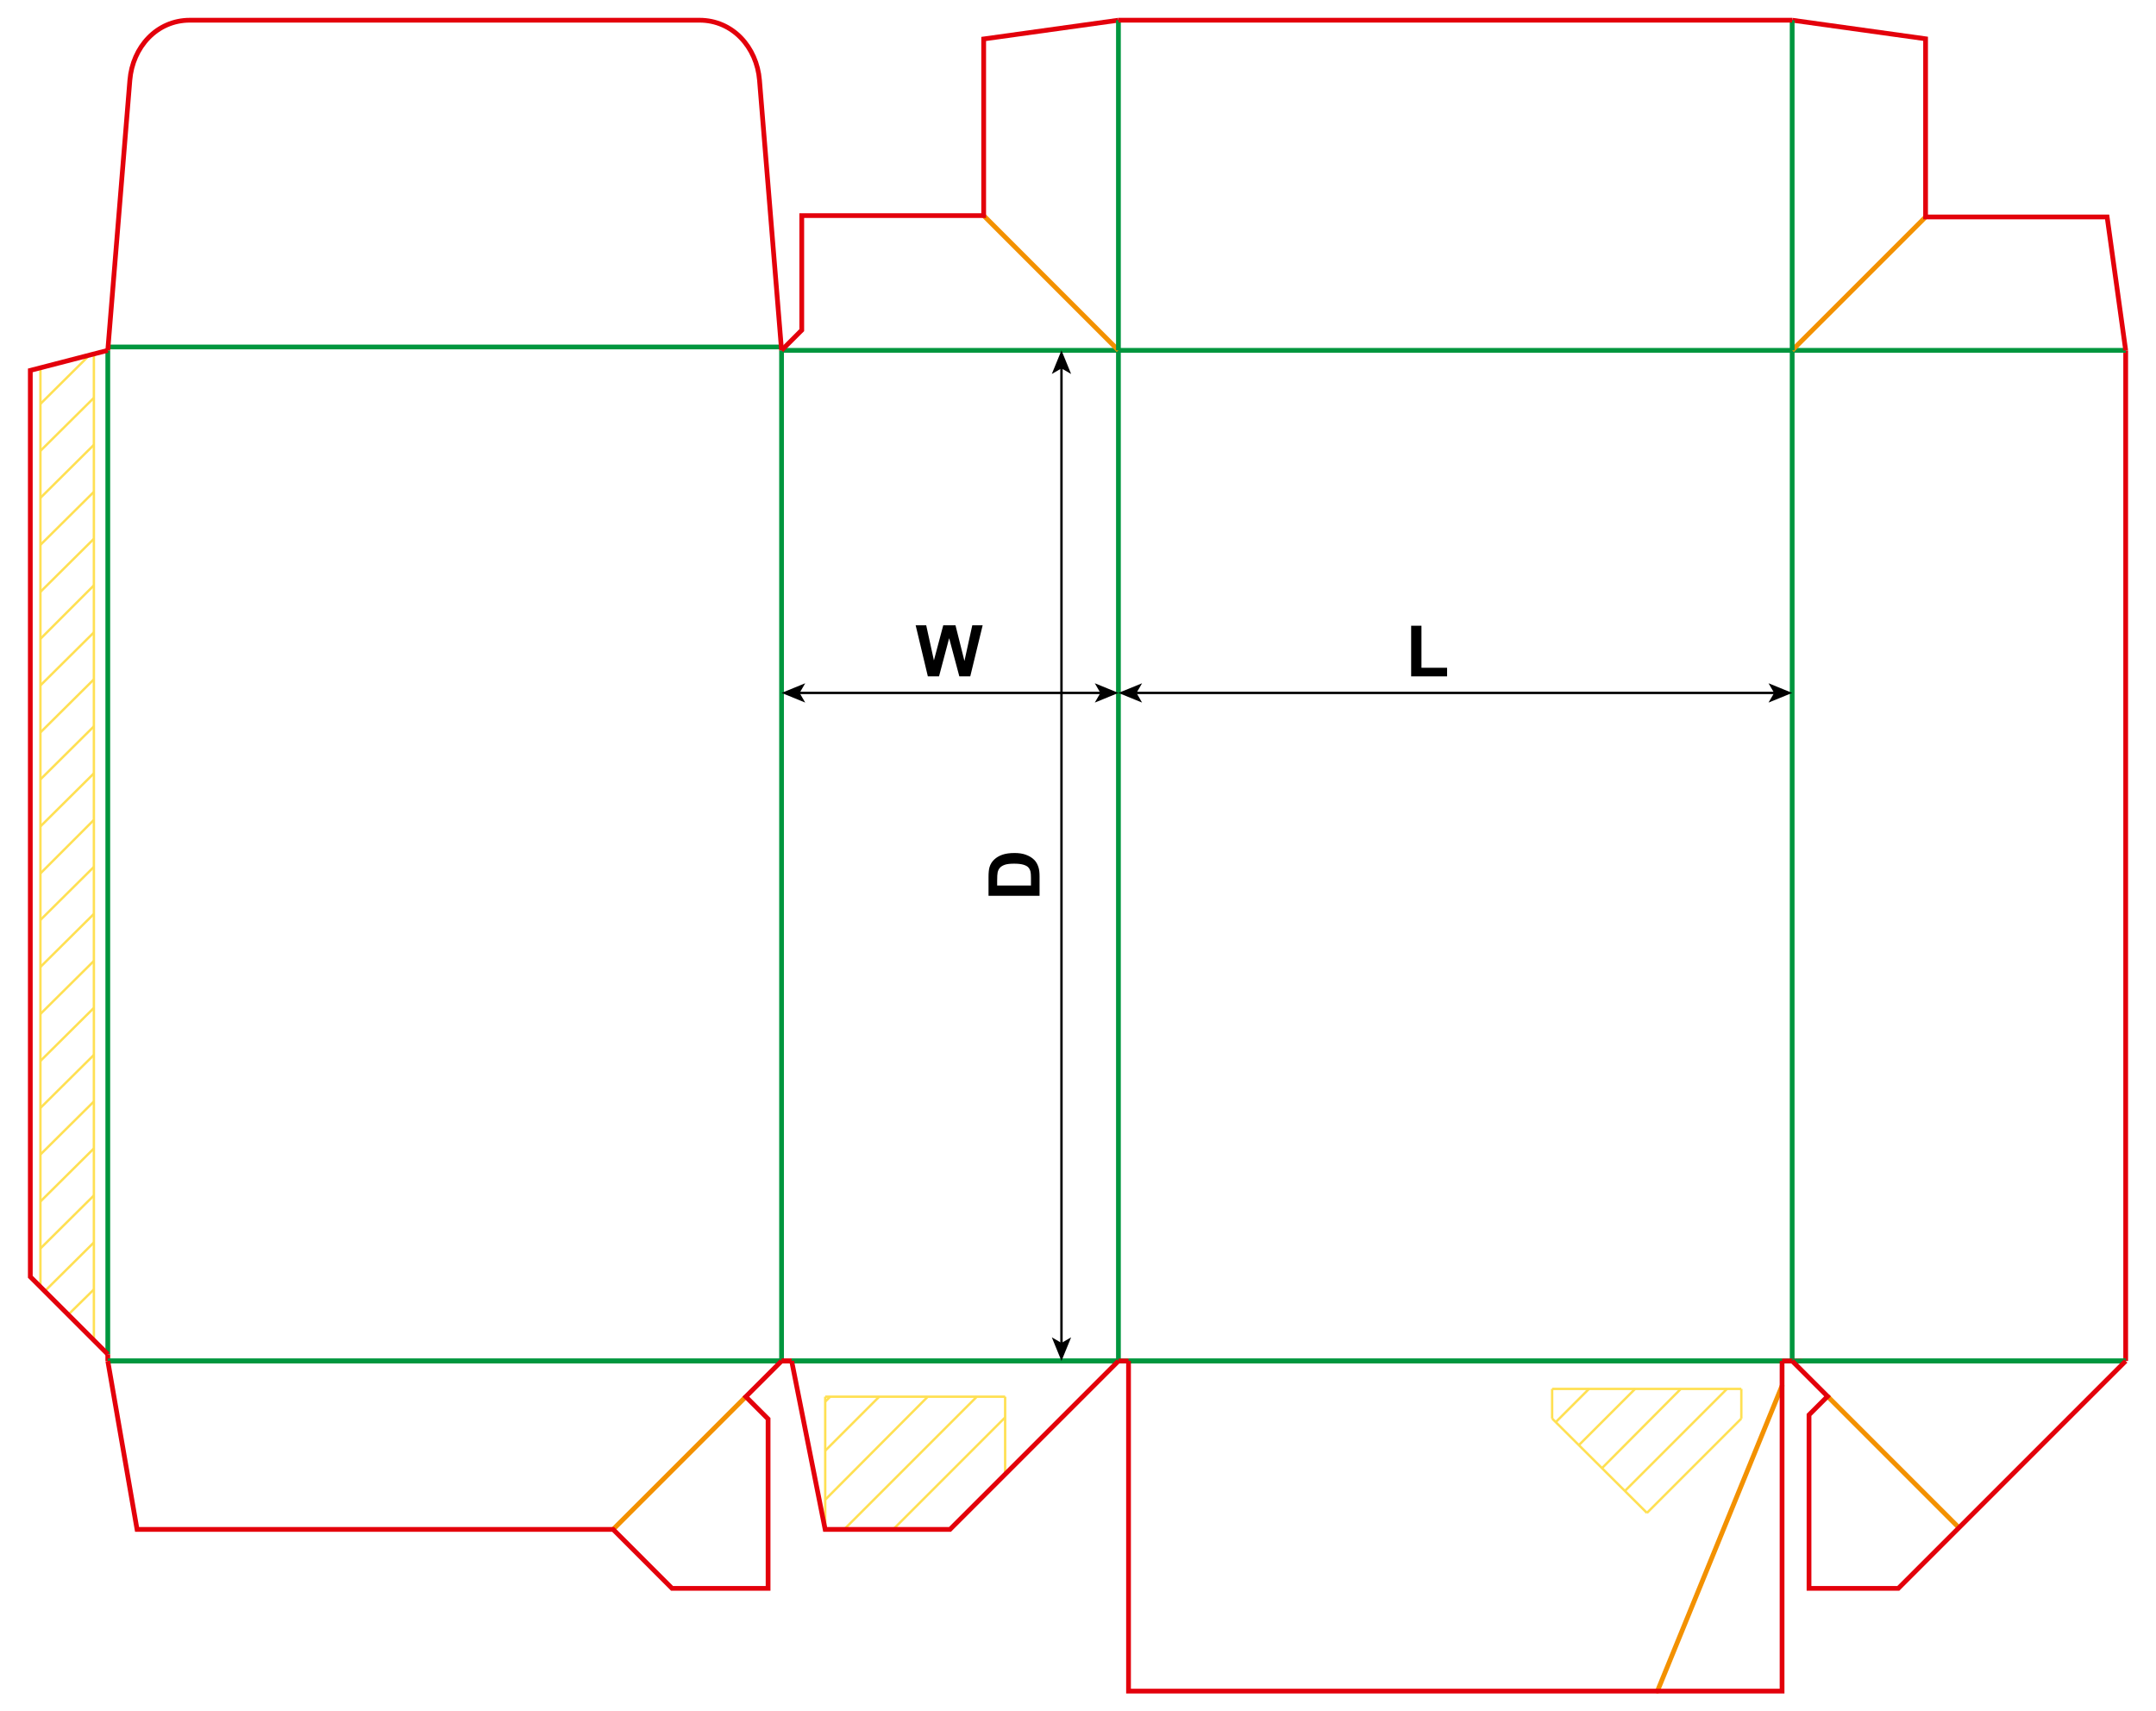 <?xml version="1.0" encoding="iso-8859-1"?> <!-- Generator: Adobe Illustrator 21.1.0, SVG Export Plug-In . SVG Version: 6.00 Build 0)  --> <svg version="1.1" id="Layer_1" xmlns="http://www.w3.org/2000/svg" xmlns:xlink="http://www.w3.org/1999/xlink" x="0px" y="0px" viewBox="0 0 907.087 720" style="enable-background:new 0 0 907.087 720;" xml:space="preserve"> <line style="fill:none;stroke:#F39100;stroke-width:2;stroke-linecap:round;stroke-linejoin:round;stroke-miterlimit:10;" x1="697.324" y1="711.497" x2="749.763" y2="583.017"/> <g>  <line style="fill:none;stroke:#FFE053;stroke-width:1;stroke-miterlimit:10;" x1="732.624" y1="584.352" x2="653.026" y2="584.352"/>  <line style="fill:none;stroke:#FFE053;stroke-width:1;stroke-miterlimit:10;" x1="653.026" y1="584.352" x2="653.026" y2="596.818"/>  <line style="fill:none;stroke:#FFE053;stroke-width:1;stroke-miterlimit:10;" x1="653.026" y1="596.818" x2="692.914" y2="636.527"/>  <line style="fill:none;stroke:#FFE053;stroke-width:1;stroke-miterlimit:10;" x1="692.914" y1="636.527" x2="732.624" y2="596.818"/>  <line style="fill:none;stroke:#FFE053;stroke-width:1;stroke-miterlimit:10;" x1="732.624" y1="596.818" x2="732.624" y2="584.352"/>  <line style="fill:none;stroke:#FFE053;stroke-width:1;stroke-miterlimit:10;" x1="654.629" y1="598.242" x2="668.518" y2="584.352"/>  <line style="fill:none;stroke:#FFE053;stroke-width:1;stroke-miterlimit:10;" x1="664.245" y1="608.036" x2="687.928" y2="584.352"/>  <line style="fill:none;stroke:#FFE053;stroke-width:1;stroke-miterlimit:10;" x1="674.039" y1="617.652" x2="707.16" y2="584.352"/>  <line style="fill:none;stroke:#FFE053;stroke-width:1;stroke-miterlimit:10;" x1="683.654" y1="627.268" x2="726.57" y2="584.352"/> </g> <g>  <line style="fill:none;stroke:#FFE053;stroke-width:1;stroke-miterlimit:10;" x1="17.008" y1="541.423" x2="17.008" y2="155.043"/>  <line style="fill:none;stroke:#FFE053;stroke-width:1;stroke-miterlimit:10;" x1="39.499" y1="149.057" x2="39.499" y2="563.366"/>  <line style="fill:none;stroke:#FFE053;stroke-width:1;stroke-miterlimit:10;" x1="17.008" y1="367.458" x2="39.499" y2="344.965"/>  <line style="fill:none;stroke:#FFE053;stroke-width:1;stroke-miterlimit:10;" x1="17.008" y1="347.686" x2="39.499" y2="325.374"/>  <line style="fill:none;stroke:#FFE053;stroke-width:1;stroke-miterlimit:10;" x1="17.008" y1="327.914" x2="39.499" y2="305.602"/>  <line style="fill:none;stroke:#FFE053;stroke-width:1;stroke-miterlimit:10;" x1="17.008" y1="308.142" x2="39.499" y2="285.83"/>  <line style="fill:none;stroke:#FFE053;stroke-width:1;stroke-miterlimit:10;" x1="17.008" y1="288.37" x2="39.499" y2="266.058"/>  <line style="fill:none;stroke:#FFE053;stroke-width:1;stroke-miterlimit:10;" x1="17.008" y1="268.779" x2="39.499" y2="246.286"/>  <line style="fill:none;stroke:#FFE053;stroke-width:1;stroke-miterlimit:10;" x1="17.008" y1="249.007" x2="39.499" y2="226.695"/>  <line style="fill:none;stroke:#FFE053;stroke-width:1;stroke-miterlimit:10;" x1="17.008" y1="229.234" x2="39.499" y2="206.923"/>  <line style="fill:none;stroke:#FFE053;stroke-width:1;stroke-miterlimit:10;" x1="17.008" y1="209.462" x2="39.499" y2="187.151"/>  <line style="fill:none;stroke:#FFE053;stroke-width:1;stroke-miterlimit:10;" x1="17.008" y1="189.69" x2="39.499" y2="167.378"/>  <line style="fill:none;stroke:#FFE053;stroke-width:1;stroke-miterlimit:10;" x1="17.008" y1="169.918" x2="37.471" y2="149.602"/>  <line style="fill:none;stroke:#FFE053;stroke-width:1;stroke-miterlimit:10;" x1="17.008" y1="387.049" x2="39.499" y2="364.737"/>  <line style="fill:none;stroke:#FFE053;stroke-width:1;stroke-miterlimit:10;" x1="17.008" y1="406.821" x2="39.499" y2="384.509"/>  <line style="fill:none;stroke:#FFE053;stroke-width:1;stroke-miterlimit:10;" x1="17.008" y1="426.593" x2="39.499" y2="404.282"/>  <line style="fill:none;stroke:#FFE053;stroke-width:1;stroke-miterlimit:10;" x1="17.008" y1="446.365" x2="39.499" y2="424.054"/>  <line style="fill:none;stroke:#FFE053;stroke-width:1;stroke-miterlimit:10;" x1="17.008" y1="466.138" x2="39.499" y2="443.826"/>  <line style="fill:none;stroke:#FFE053;stroke-width:1;stroke-miterlimit:10;" x1="17.008" y1="485.728" x2="39.499" y2="463.417"/>  <line style="fill:none;stroke:#FFE053;stroke-width:1;stroke-miterlimit:10;" x1="17.008" y1="505.5" x2="39.499" y2="483.189"/>  <line style="fill:none;stroke:#FFE053;stroke-width:1;stroke-miterlimit:10;" x1="17.008" y1="525.273" x2="39.499" y2="502.961"/>  <line style="fill:none;stroke:#FFE053;stroke-width:1;stroke-miterlimit:10;" x1="18.826" y1="543.241" x2="39.499" y2="522.733"/>  <line style="fill:none;stroke:#FFE053;stroke-width:1;stroke-miterlimit:10;" x1="28.71" y1="553.122" x2="39.499" y2="542.505"/> </g> <g>  <line style="fill:none;stroke:#FFE053;stroke-width:1;stroke-miterlimit:10;" x1="347.189" y1="587.63" x2="422.89" y2="587.63"/>  <line style="fill:none;stroke:#FFE053;stroke-width:1;stroke-miterlimit:10;" x1="422.89" y1="587.63" x2="422.89" y2="619.898"/>  <line style="fill:none;stroke:#FFE053;stroke-width:1;stroke-miterlimit:10;" x1="347.189" y1="587.63" x2="347.189" y2="643.46"/>  <line style="fill:none;stroke:#FFE053;stroke-width:1;stroke-miterlimit:10;" x1="347.189" y1="589.712" x2="349.27" y2="587.63"/>  <line style="fill:none;stroke:#FFE053;stroke-width:1;stroke-miterlimit:10;" x1="347.189" y1="610.341" x2="369.899" y2="587.63"/>  <line style="fill:none;stroke:#FFE053;stroke-width:1;stroke-miterlimit:10;" x1="347.189" y1="630.969" x2="390.338" y2="587.63"/>  <line style="fill:none;stroke:#FFE053;stroke-width:1;stroke-miterlimit:10;" x1="355.137" y1="643.46" x2="410.967" y2="587.63"/>  <line style="fill:none;stroke:#FFE053;stroke-width:1;stroke-miterlimit:10;" x1="375.766" y1="643.46" x2="422.89" y2="596.336"/> </g> <line style="fill:none;stroke:#00963E;stroke-width:2;stroke-miterlimit:10;" x1="45.353" y1="147.4" x2="45.353" y2="569.76"/> <line style="fill:none;stroke:#E3000B;stroke-width:2;stroke-miterlimit:10;" x1="45.353" y1="569.76" x2="45.353" y2="572.6"/> <line style="fill:none;stroke:#00963E;stroke-width:2;stroke-miterlimit:10;" x1="328.823" y1="147.4" x2="328.823" y2="572.6"/> <line style="fill:none;stroke:#00963E;stroke-width:2;stroke-miterlimit:10;" x1="470.553" y1="147.4" x2="470.553" y2="572.6"/> <line style="fill:none;stroke:#00963E;stroke-width:2;stroke-miterlimit:10;" x1="754.013" y1="147.4" x2="754.013" y2="572.6"/> <line style="fill:none;stroke:#E3000B;stroke-width:2;stroke-miterlimit:10;" x1="894.333" y1="147.4" x2="894.333" y2="572.6"/> <line style="fill:none;stroke:#00963E;stroke-width:2;stroke-miterlimit:10;" x1="45.503" y1="145.98" x2="328.673" y2="145.98"/> <line style="fill:none;stroke:#00963E;stroke-width:2;stroke-miterlimit:10;" x1="328.823" y1="147.4" x2="894.333" y2="147.4"/> <line style="fill:none;stroke:#00963E;stroke-width:2;stroke-miterlimit:10;" x1="45.353" y1="572.6" x2="328.823" y2="572.6"/> <line style="fill:none;stroke:#00963E;stroke-width:2;stroke-miterlimit:10;" x1="333.073" y1="572.6" x2="754.013" y2="572.6"/> <line style="fill:none;stroke:#00963E;stroke-width:2;stroke-miterlimit:10;" x1="758.273" y1="572.6" x2="894.333" y2="572.6"/> <line style="fill:none;stroke:#E3000B;stroke-width:2;stroke-miterlimit:10;" x1="328.823" y1="572.6" x2="333.073" y2="572.6"/> <line style="fill:none;stroke:#E3000B;stroke-width:2;stroke-miterlimit:10;" x1="754.013" y1="572.6" x2="758.273" y2="572.6"/> <line style="fill:none;stroke:#00963E;stroke-width:2;stroke-miterlimit:10;" x1="45.353" y1="572.6" x2="328.823" y2="572.6"/> <line style="fill:none;stroke:#00963E;stroke-width:2;stroke-miterlimit:10;" x1="333.073" y1="572.6" x2="470.553" y2="572.6"/> <line style="fill:none;stroke:#00963E;stroke-width:2;stroke-miterlimit:10;" x1="474.803" y1="572.6" x2="749.763" y2="572.6"/> <line style="fill:none;stroke:#00963E;stroke-width:2;stroke-miterlimit:10;" x1="754.013" y1="572.6" x2="894.333" y2="572.6"/> <line style="fill:none;stroke:#E3000B;stroke-width:2;stroke-miterlimit:10;" x1="328.823" y1="572.6" x2="333.073" y2="572.6"/> <line style="fill:none;stroke:#E3000B;stroke-width:2;stroke-miterlimit:10;" x1="470.553" y1="572.6" x2="474.803" y2="572.6"/> <line style="fill:none;stroke:#E3000B;stroke-width:2;stroke-miterlimit:10;" x1="749.763" y1="572.6" x2="754.013" y2="572.6"/> <polyline style="fill:none;stroke:#E3000B;stroke-width:2;stroke-miterlimit:10;" points="45.353,147.4 12.753,155.84 12.753,537.17 45.353,569.76 "/> <path style="fill:none;stroke:#E3000B;stroke-width:2;stroke-miterlimit:10;" d="M45.353,147.4l9.28-113.64 c1.14-13.95,11.31-25.26,25.25-25.26h214.41c13.94,0,24.11,11.31,25.25,25.26l9.28,113.64"/> <line style="fill:none;stroke:#F39100;stroke-width:2;stroke-miterlimit:10;" x1="470.551" y1="147.4" x2="413.861" y2="90.71"/> <polyline style="fill:none;stroke:#E3000B;stroke-width:2;stroke-miterlimit:10;" points="470.551,8.5 413.861,16.39 413.861,90.71 337.321,90.71 337.321,138.9 328.821,147.4 "/> <line style="fill:none;stroke:#F39100;stroke-width:2;stroke-miterlimit:10;" x1="754.013" y1="147.4" x2="810.143" y2="91.28"/> <polyline style="fill:none;stroke:#E3000B;stroke-width:2;stroke-miterlimit:10;" points="754.013,8.5 810.143,16.32 810.143,91.28 886.523,91.28 894.333,147.4 "/> <line style="fill:none;stroke:#00963E;stroke-width:2;stroke-miterlimit:10;" x1="470.553" y1="147.4" x2="470.553" y2="8.5"/> <line style="fill:none;stroke:#00963E;stroke-width:2;stroke-miterlimit:10;" x1="754.013" y1="147.4" x2="754.013" y2="8.5"/> <line style="fill:none;stroke:#E3000B;stroke-width:2;stroke-miterlimit:10;" x1="470.553" y1="8.5" x2="754.013" y2="8.5"/> <line style="fill:none;stroke:#F39100;stroke-width:2;stroke-miterlimit:10;" x1="257.953" y1="643.46" x2="313.783" y2="587.63"/> <polyline style="fill:none;stroke:#E3000B;stroke-width:2;stroke-miterlimit:10;" points="45.353,572.6 57.663,643.46 257.953,643.46 282.753,668.27 323.153,668.27 323.153,597 313.783,587.63 328.823,572.6 "/> <polyline style="fill:none;stroke:#E3000B;stroke-width:2;stroke-miterlimit:10;" points="333.073,572.6 347.163,643.46 399.683,643.46 470.553,572.6 "/> <polyline style="fill:none;stroke:#E3000B;stroke-width:2;stroke-miterlimit:10;" points="474.803,572.597 474.803,711.497 749.763,711.497 749.763,572.597 "/> <line style="fill:none;stroke:#F39100;stroke-width:2;stroke-miterlimit:10;" x1="768.903" y1="587.48" x2="824.173" y2="642.76"/> <polyline style="fill:none;stroke:#E3000B;stroke-width:2;stroke-miterlimit:10;" points="754.013,572.6 768.903,587.48 761.103,595.28 761.103,668.27 798.663,668.27 894.333,572.6 "/> <g> <g> <line style="fill:none;stroke:#000000;stroke-miterlimit:10;" x1="477.618" y1="291.528" x2="746.957" y2="291.528"/> <g> <polygon points="470.557,291.528 480.506,295.594 478.146,291.528 480.506,287.464 			"/> </g> <g> <polygon points="754.017,291.528 744.068,295.594 746.429,291.528 744.068,287.464 			"/> </g> </g> </g> <g> <g> <line style="fill:none;stroke:#000000;stroke-miterlimit:10;" x1="335.888" y1="291.528" x2="463.497" y2="291.528"/> <g> <polygon points="328.827,291.528 338.776,295.594 336.416,291.528 338.776,287.464 			"/> </g> <g> <polygon points="470.557,291.528 460.608,295.594 462.969,291.528 460.608,287.464 			"/> </g> </g> </g> <g> <g> <line style="fill:none;stroke:#000000;stroke-miterlimit:10;" x1="446.59" y1="154.458" x2="446.59" y2="565.537"/> <g> <polygon points="446.59,147.397 442.525,157.347 446.59,154.986 450.655,157.347 			"/> </g> <g> <polygon points="446.59,572.597 442.525,562.648 446.59,565.009 450.655,562.648 			"/> </g> </g> </g> <g> <path d="M593.711,284.565v-21.299h4.336v17.681h10.781v3.618H593.711z"/> </g> <g> <path d="M390.372,284.565l-5.127-21.475h4.438l3.237,14.751l3.926-14.751h5.156l3.765,15l3.296-15h4.365l-5.215,21.475h-4.6 l-4.277-16.055l-4.263,16.055H390.372z"/> </g> <g> <path d="M415.898,376.891v-7.925c0-1.787,0.137-3.149,0.41-4.087c0.371-1.26,1.03-2.339,1.978-3.237s2.107-1.582,3.479-2.051 s3.064-0.703,5.076-0.703c1.768,0,3.291,0.22,4.57,0.659c1.563,0.537,2.827,1.304,3.794,2.3c0.732,0.752,1.304,1.768,1.714,3.047 c0.303,0.957,0.454,2.236,0.454,3.838v8.159H415.898z M419.531,372.555h14.224v-3.237c0-1.211-0.068-2.085-0.205-2.622 c-0.176-0.703-0.474-1.286-0.894-1.75s-1.111-0.843-2.073-1.136s-2.273-0.439-3.933-0.439s-2.935,0.146-3.823,0.439 s-1.582,0.703-2.08,1.23s-0.835,1.196-1.011,2.007c-0.137,0.605-0.205,1.792-0.205,3.56V372.555z"/> </g> </svg> 
